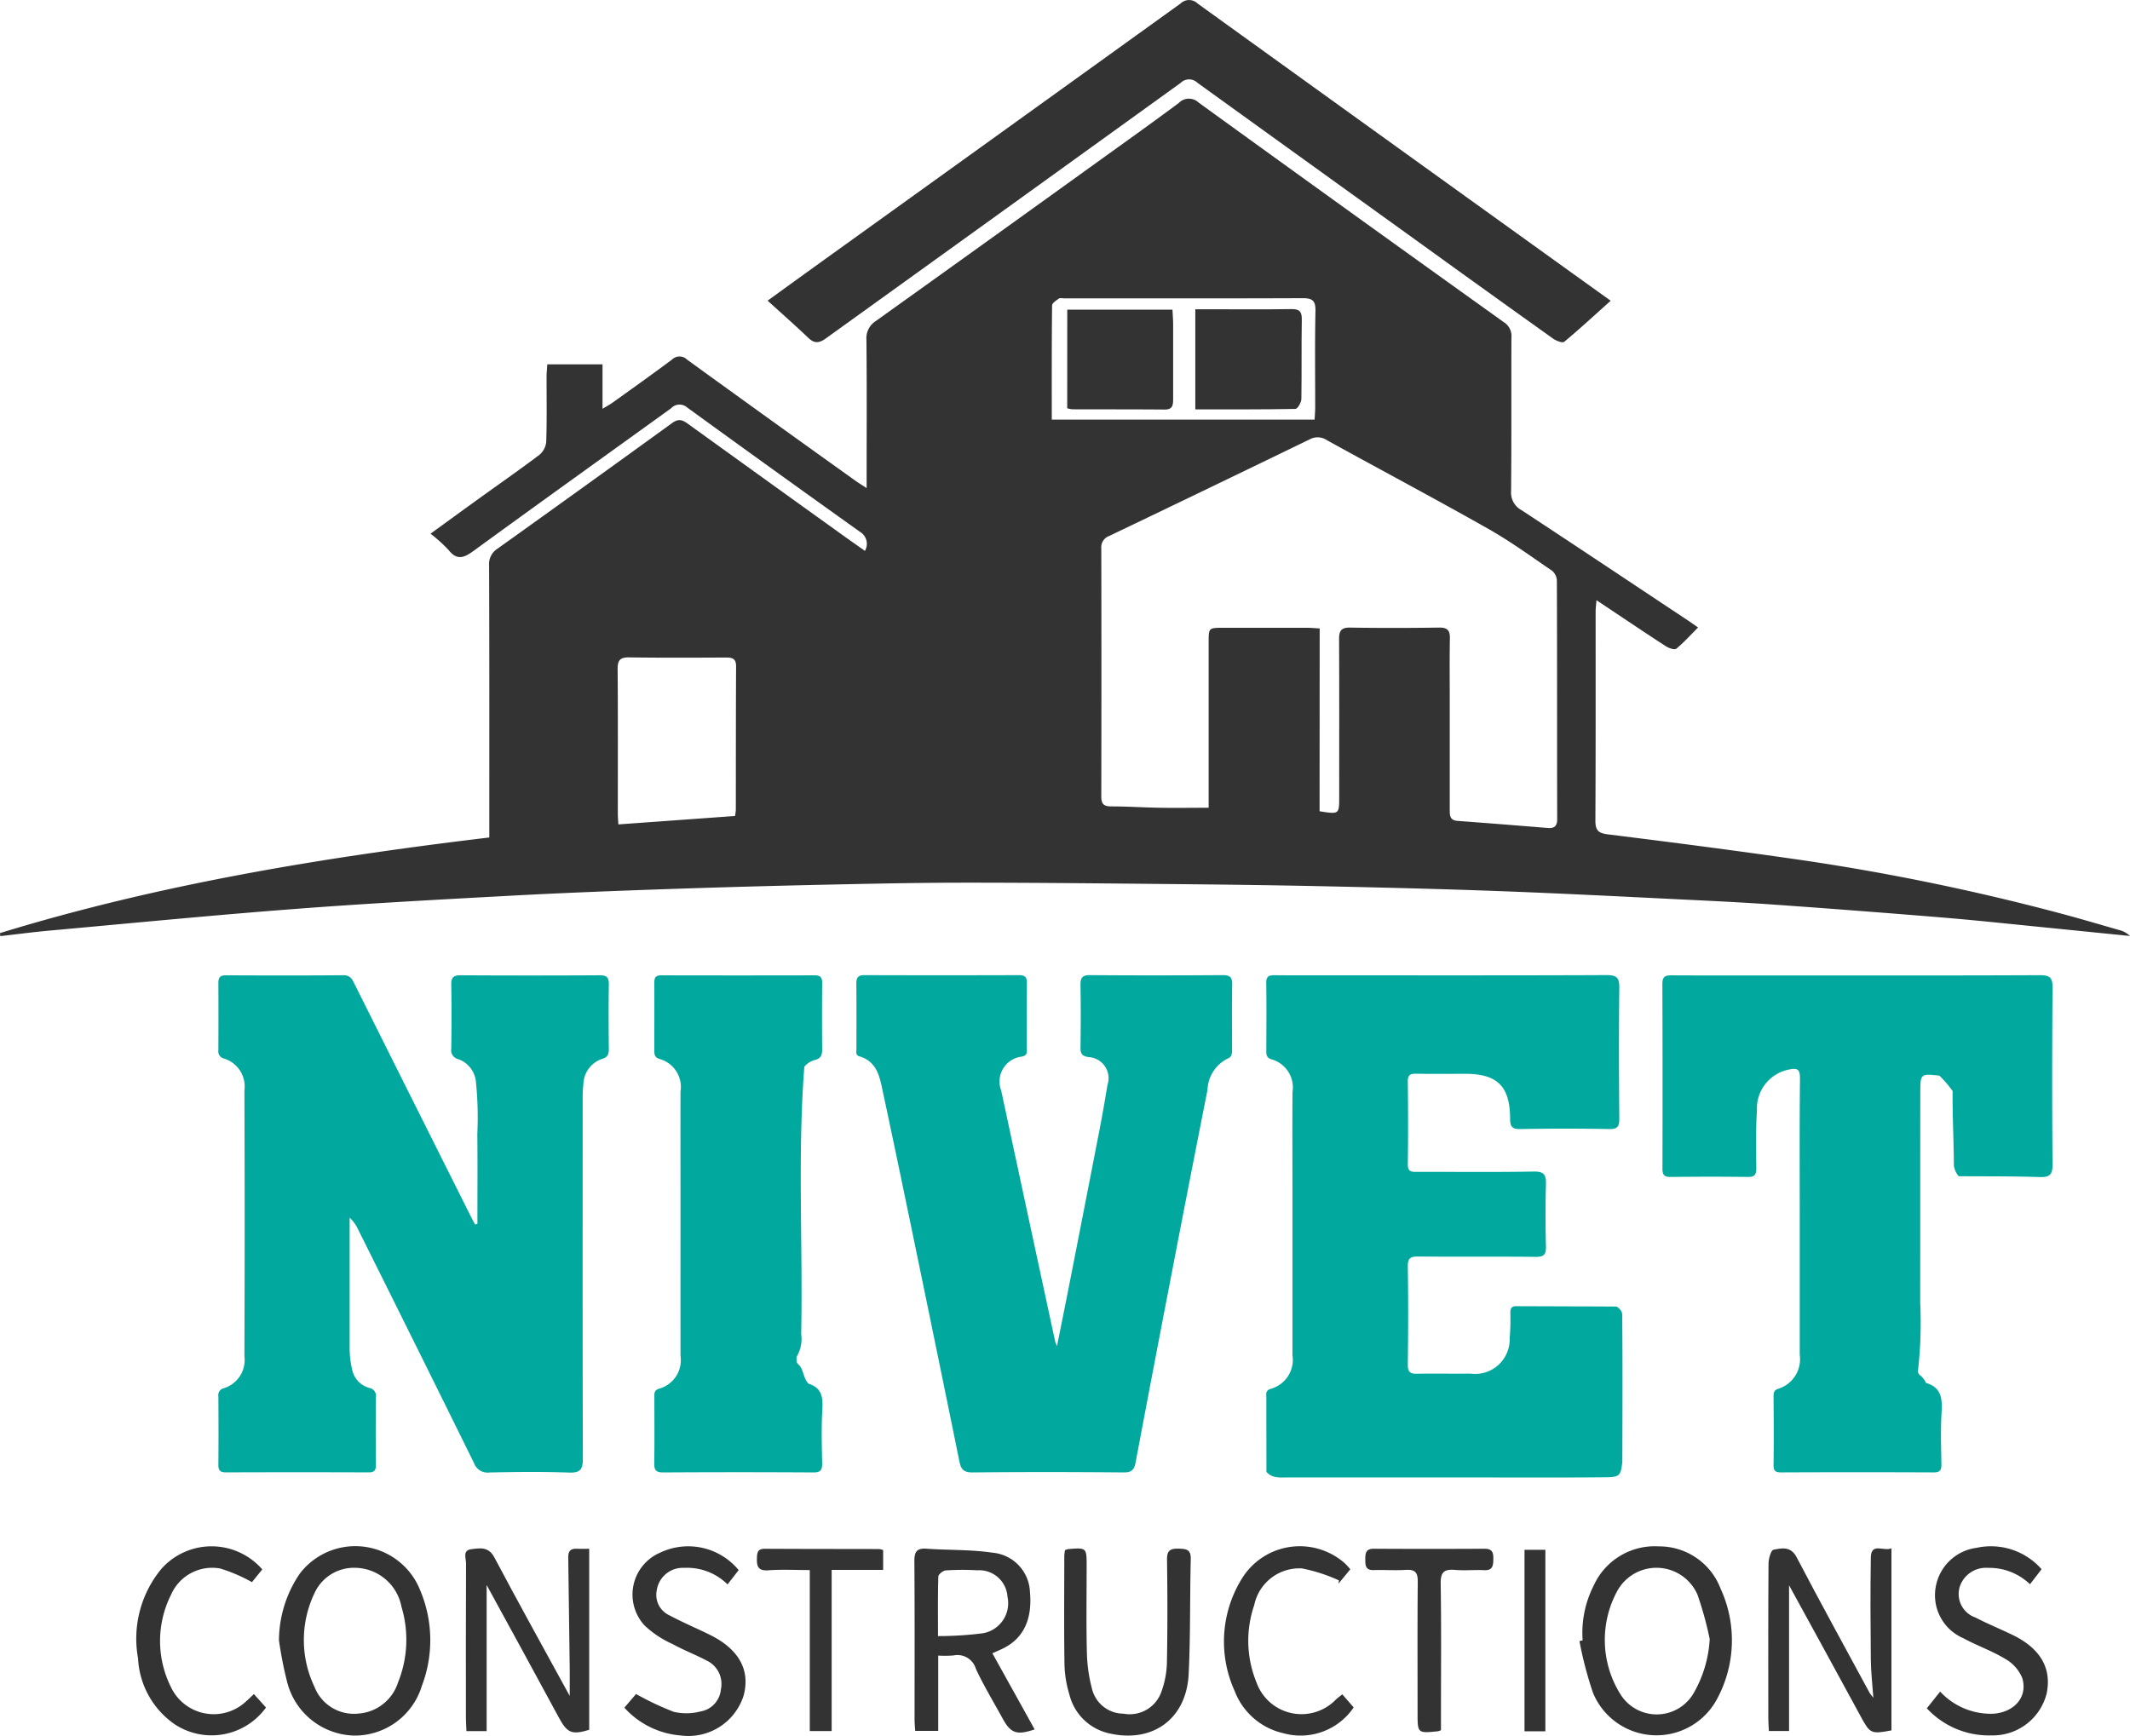 <svg id="Groupe_2" data-name="Groupe 2" xmlns="http://www.w3.org/2000/svg" xmlns:xlink="http://www.w3.org/1999/xlink" width="144.527" height="117.8" viewBox="0 0 144.527 117.8">
  <defs>
    <clipPath id="clip-path">
      <rect id="Rectangle_4" data-name="Rectangle 4" width="144.527" height="117.8" fill="none"/>
    </clipPath>
  </defs>
  <g id="Groupe_1" data-name="Groupe 1" clip-path="url(#clip-path)">
    <path id="Tracé_1" data-name="Tracé 1" d="M0,101.947c10.805-3.315,21.908-5.136,33.2-6.488v-.871c0-5.861.009-11.722-.014-17.583a1.238,1.238,0,0,1,.576-1.15q5.944-4.246,11.858-8.533c.454-.33.733-.173,1.092.086q5.356,3.864,10.721,7.714c.4.285.8.564,1.256.886a.945.945,0,0,0-.33-1.288q-5.885-4.2-11.738-8.448a.779.779,0,0,0-1.09.063c-4.468,3.223-8.948,6.43-13.4,9.675-.652.475-1.127.661-1.7-.068a10.069,10.069,0,0,0-1.219-1.1c1.133-.822,2.2-1.6,3.262-2.366,1.376-.992,2.77-1.961,4.123-2.984a1.312,1.312,0,0,0,.467-.884c.048-1.476.02-2.954.024-4.432,0-.264.029-.527.047-.828h3.748v3.017c.334-.2.534-.311.717-.442,1.339-.961,2.683-1.915,4-2.9a.725.725,0,0,1,1.021.005q5.706,4.135,11.44,8.231c.194.139.4.262.743.488v-.91c0-3.054.018-6.108-.014-9.161a1.379,1.379,0,0,1,.649-1.276Q67,54.991,74.544,49.556c1.818-1.307,3.64-2.607,5.436-3.943a.956.956,0,0,1,1.347-.033q10.339,7.486,20.72,14.912a1.1,1.1,0,0,1,.508,1.038c-.014,3.472.01,6.945-.023,10.417a1.353,1.353,0,0,0,.712,1.3c3.782,2.484,7.546,5,11.314,7.5.2.134.4.277.662.459-.511.512-.962,1.017-1.479,1.442-.115.094-.5-.037-.7-.165-1.543-1-3.07-2.033-4.715-3.129-.025.324-.058.549-.058.774,0,4.728.009,9.457-.016,14.185,0,.66.194.854.861.936,4.361.541,8.721,1.106,13.07,1.735a156.674,156.674,0,0,1,17.394,3.567c1.425.374,2.837.794,4.253,1.2a1.5,1.5,0,0,1,.692.393q-2.913-.294-5.826-.587c-2.3-.227-4.593-.476-6.893-.666q-5.727-.473-11.46-.878c-2.084-.148-4.171-.248-6.258-.349-4.074-.2-8.147-.408-12.222-.561-3.858-.145-7.717-.239-11.577-.324-3.395-.075-6.79-.12-10.185-.153-4.849-.047-9.7-.1-14.546-.1-3.272,0-6.544.072-9.815.143q-5.347.117-10.692.3c-3.487.122-6.974.256-10.457.445-4.881.265-9.764.525-14.637.9-5.534.423-11.059.964-16.587,1.464-1.118.1-2.231.249-3.346.376L0,101.947m89.537-8.268c1.332.211,1.332.211,1.332-.974,0-3.57.009-7.14-.008-10.71,0-.555.14-.791.747-.781,2.018.033,4.038.028,6.056,0,.557-.007.725.2.715.733-.026,1.4-.009,2.807-.009,4.21q0,3.693,0,7.386c0,.384-.017.749.523.789q3.049.228,6.1.48c.457.038.668-.1.667-.6-.013-5.392,0-10.784-.021-16.175a.923.923,0,0,0-.312-.67c-1.441-.985-2.859-2.017-4.375-2.874-3.615-2.043-7.283-3.993-10.922-6a1.116,1.116,0,0,0-1.156-.057q-6.8,3.3-13.615,6.562a.813.813,0,0,0-.533.847q.017,8.42,0,16.84c0,.533.2.665.694.665,1.08,0,2.16.073,3.24.091,1.1.018,2.195,0,3.351,0V92.382q0-5.1,0-10.193c0-.958,0-.96.99-.961q2.844,0,5.687,0c.263,0,.526.026.857.044ZM49.873,94a3.58,3.58,0,0,0,.055-.415c.005-3.246,0-6.493.018-9.739,0-.528-.252-.6-.683-.6-2.189.01-4.378.022-6.566-.01-.614-.009-.794.184-.789.794.027,3.271.012,6.542.014,9.813,0,.239.023.478.036.729L49.873,94m21.5-26.9H89.2c.015-.3.04-.563.04-.826,0-2.189-.027-4.379.018-6.567.014-.706-.235-.852-.885-.849-5.386.022-10.773.012-16.16.012-.123,0-.279-.045-.362.013-.181.128-.463.307-.464.467-.029,2.555-.021,5.111-.021,7.75" transform="translate(0 -38.621)" fill="#333"/>
    <path id="Tracé_2" data-name="Tracé 2" d="M352.456,20.405c1.7-1.231,3.332-2.411,4.964-3.583Q368.953,8.534,380.479.236a.824.824,0,0,1,1.149,0q12.148,8.76,24.309,17.5c1.211.871,2.423,1.741,3.724,2.675-1.1.983-2.1,1.912-3.152,2.785-.117.1-.545-.064-.753-.212q-4.835-3.45-9.648-6.931-7.247-5.213-14.487-10.435a.811.811,0,0,0-1.14.008Q368.456,14.3,356.417,22.961c-.464.335-.782.365-1.2-.033-.884-.841-1.8-1.648-2.761-2.524" transform="translate(-300.371 0)" fill="#333"/>
    <path id="Tracé_3" data-name="Tracé 3" d="M819.034,721.217c-.068-.982-.163-1.775-.171-2.57-.023-2.313-.038-4.627,0-6.94.018-1.07.863-.4,1.4-.638v12.361c-1.393.258-1.452.22-2.08-.937q-2.426-4.465-4.868-8.913v9.892h-1.369c-.014-.3-.039-.586-.039-.873,0-3.495-.011-6.989.014-10.484,0-.332.168-.917.336-.948.557-.1,1.167-.261,1.569.506,1.618,3.091,3.3,6.148,4.959,9.217.031.057.08.105.251.326" transform="translate(-691.922 -605.991)" fill="#333"/>
    <path id="Tracé_4" data-name="Tracé 4" d="M215.087,723.561h-1.369c-.014-.319-.038-.607-.038-.9,0-3.495-.01-6.99.009-10.485,0-.338-.253-.89.354-.961.576-.068,1.169-.2,1.568.558,1.655,3.125,3.374,6.216,5.113,9.4,0-.669.006-1.281,0-1.892q-.044-3.761-.1-7.523c-.006-.4.15-.595.564-.572.266.015.533,0,.858,0v12.288c-1.193.355-1.49.22-2.068-.848q-2.435-4.5-4.891-8.98Z" transform="translate(-182.067 -606.074)" fill="#333"/>
    <path id="Tracé_5" data-name="Tracé 5" d="M425.131,718.318,428,723.485c-1.22.409-1.623.265-2.17-.734-.613-1.12-1.277-2.217-1.817-3.372a1.3,1.3,0,0,0-1.521-.913,7.549,7.549,0,0,1-1.036.008v5.111h-1.563c-.016-.271-.042-.511-.042-.751,0-3.591.014-7.182-.013-10.772,0-.639.166-.888.828-.841,1.491.106,3,.051,4.473.27a2.788,2.788,0,0,1,2.541,2.653c.18,1.93-.48,3.247-1.96,3.91l-.59.264m-3.689-1.166a23.906,23.906,0,0,0,3.05-.193,2.07,2.07,0,0,0,1.665-2.478,1.924,1.924,0,0,0-2.052-1.795,17.358,17.358,0,0,0-2.133.008c-.185.012-.5.264-.507.414-.04,1.295-.023,2.591-.023,4.045" transform="translate(-357.795 -606.114)" fill="#333"/>
    <path id="Tracé_6" data-name="Tracé 6" d="M725.436,716.549a7.073,7.073,0,0,1,.751-3.718,4.542,4.542,0,0,1,4.41-2.658,4.455,4.455,0,0,1,4.2,2.87,8.38,8.38,0,0,1-.237,7.48,4.659,4.659,0,0,1-8.417-.4,25.488,25.488,0,0,1-.923-3.522l.217-.052m8.621-.082a23.357,23.357,0,0,0-.831-3.019,3.034,3.034,0,0,0-5.439-.252,6.945,6.945,0,0,0,.178,6.958,2.9,2.9,0,0,0,4.947.073,8.214,8.214,0,0,0,1.144-3.76" transform="translate(-618.049 -605.224)" fill="#333"/>
    <path id="Tracé_7" data-name="Tracé 7" d="M128.089,716.436a8.1,8.1,0,0,1,1.424-4.538,4.735,4.735,0,0,1,8.139,1.1,8.715,8.715,0,0,1,.133,6.532,4.757,4.757,0,0,1-4.609,3.374,4.814,4.814,0,0,1-4.524-3.6,26.782,26.782,0,0,1-.564-2.87m5.118-4.917a2.94,2.94,0,0,0-2.711,1.731,7.359,7.359,0,0,0,0,6.341,2.87,2.87,0,0,0,3,1.821,3.044,3.044,0,0,0,2.673-2.113,7.733,7.733,0,0,0,.235-5.126,3.252,3.252,0,0,0-3.2-2.654" transform="translate(-109.16 -605.115)" fill="#333"/>
    <path id="Tracé_8" data-name="Tracé 8" d="M488.663,711.293a1.375,1.375,0,0,1,.22-.071c1.25-.1,1.25-.1,1.25,1.163,0,1.944-.032,3.889.016,5.832a10.457,10.457,0,0,0,.342,2.466,2.21,2.21,0,0,0,2.143,1.709,2.276,2.276,0,0,0,2.581-1.516,6.184,6.184,0,0,0,.366-2.01c.044-2.313.038-4.627.006-6.939-.009-.619.236-.75.784-.734.5.015.843.036.827.7-.065,2.6-.015,5.214-.143,7.815-.149,3.031-2.435,4.7-5.388,4.021a3.575,3.575,0,0,1-2.709-2.651,7.544,7.544,0,0,1-.329-2.029c-.038-2.46-.015-4.922-.012-7.383a3.007,3.007,0,0,1,.048-.373" transform="translate(-416.401 -606.089)" fill="#333"/>
    <path id="Tracé_9" data-name="Tracé 9" d="M885.6,719.982a4.692,4.692,0,0,0,3.585,1.507c1.443-.088,2.385-1.134,1.988-2.432a2.683,2.683,0,0,0-1.167-1.3c-.9-.544-1.913-.894-2.841-1.4a3.172,3.172,0,0,1-1.867-3.437,3.238,3.238,0,0,1,2.773-2.691,4.567,4.567,0,0,1,4.414,1.451L891.7,712.7a3.992,3.992,0,0,0-2.85-1.112,1.872,1.872,0,0,0-1.922,1.3A1.689,1.689,0,0,0,888,714.958c.847.442,1.74.8,2.6,1.223,1.835.914,2.583,2.258,2.228,3.947a3.767,3.767,0,0,1-3.77,2.83,5.726,5.726,0,0,1-4.358-1.839l.906-1.136" transform="translate(-753.959 -605.181)" fill="#333"/>
    <path id="Tracé_10" data-name="Tracé 10" d="M286.671,721.09l.794-.929a19.713,19.713,0,0,0,2.559,1.21,3.787,3.787,0,0,0,1.8-.022,1.668,1.668,0,0,0,1.4-1.51,1.752,1.752,0,0,0-.978-1.953c-.759-.4-1.568-.709-2.32-1.123a6.835,6.835,0,0,1-1.881-1.253,3.094,3.094,0,0,1,1.054-4.941,4.431,4.431,0,0,1,5.329,1.183l-.753.972a3.9,3.9,0,0,0-2.937-1.124,1.786,1.786,0,0,0-1.868,1.528,1.528,1.528,0,0,0,.873,1.7c.907.487,1.863.882,2.784,1.343,1.945.974,2.711,2.409,2.228,4.128a3.928,3.928,0,0,1-4.254,2.677,5.754,5.754,0,0,1-3.827-1.887" transform="translate(-244.308 -605.193)" fill="#333"/>
    <path id="Tracé_11" data-name="Tracé 11" d="M70.67,712.608a10.964,10.964,0,0,0-2.148-.925,3.043,3.043,0,0,0-3.337,1.77,6.992,6.992,0,0,0-.018,6.262,3.208,3.208,0,0,0,5.1.989c.166-.144.323-.3.536-.5l.821.913a4.552,4.552,0,0,1-6.191,1.14,5.785,5.785,0,0,1-2.491-4.48,7.433,7.433,0,0,1,1.593-6.082,4.557,4.557,0,0,1,6.837.049l-.7.861" transform="translate(-53.575 -605.231)" fill="#333"/>
    <path id="Tracé_12" data-name="Tracé 12" d="M570.625,711.68l-.8.975.03-.222a11.342,11.342,0,0,0-2.507-.812,3.129,3.129,0,0,0-3.242,2.491,7.44,7.44,0,0,0,.157,5.254,3.241,3.241,0,0,0,5.387,1.151c.124-.114.261-.213.432-.351l.772.888a4.351,4.351,0,0,1-4.8,1.744,4.609,4.609,0,0,1-3.27-2.847,8.11,8.11,0,0,1,.486-7.64,4.61,4.61,0,0,1,6.986-1.035,5.1,5.1,0,0,1,.367.4" transform="translate(-479.003 -605.176)" fill="#333"/>
    <path id="Tracé_13" data-name="Tracé 13" d="M632.043,723.588a1.745,1.745,0,0,1-.2.072c-1.39.142-1.391.142-1.391-1.225,0-2.976-.015-5.952.012-8.927.005-.6-.162-.837-.786-.8-.735.047-1.475-.008-2.212.015-.557.017-.558-.333-.561-.728s.024-.724.571-.721q3.762.021,7.525,0c.53,0,.6.272.591.7s-.03.782-.616.754c-.662-.031-1.331.037-1.991-.018-.722-.061-.978.145-.965.925.048,3.024.019,6.05.019,9.075v.88" transform="translate(-534.265 -606.164)" fill="#333"/>
    <path id="Tracé_14" data-name="Tracé 14" d="M352.615,712.727v10.937h-1.484V712.736c-.979,0-1.9-.049-2.818.016-.737.052-.788-.317-.767-.883.014-.4.114-.579.543-.577,2.582.015,5.164.012,7.746.018a1.42,1.42,0,0,1,.273.068v1.349Z" transform="translate(-296.184 -606.18)" fill="#333"/>
    <rect id="Rectangle_3" data-name="Rectangle 3" width="1.415" height="12.317" transform="translate(103.443 105.182)" fill="#333"/>
    <path id="Tracé_15" data-name="Tracé 15" d="M490.044,142.227h7.139c.017.359.045.694.045,1.028,0,1.675,0,3.349,0,5.024,0,.406-.023.729-.569.725-2.093-.017-4.187-.011-6.28-.017a1.974,1.974,0,0,1-.338-.069Z" transform="translate(-417.627 -121.209)" fill="#333"/>
    <path id="Tracé_16" data-name="Tracé 16" d="M548.844,148.757v-6.791h1.175c1.773,0,3.547.018,5.319-.011.534-.009.741.129.731.7-.031,1.8,0,3.6-.029,5.393,0,.24-.256.678-.4.681-2.235.044-4.471.03-6.8.03" transform="translate(-467.738 -120.977)" fill="#333"/>
    <path id="Tracé_17" data-name="Tracé 17" d="M117.782,464.747c0-2.036.016-4.072-.006-6.107a23.439,23.439,0,0,0-.089-3.459,1.816,1.816,0,0,0-1.207-1.609.612.612,0,0,1-.472-.7c.018-1.452.022-2.905,0-4.358-.008-.476.145-.633.628-.631q4.727.027,9.455,0c.5,0,.616.181.608.644-.024,1.452-.016,2.905,0,4.358,0,.335-.071.549-.42.661a1.862,1.862,0,0,0-1.306,1.7,8.455,8.455,0,0,0-.049,1.031c0,8.125-.012,16.25.013,24.375,0,.736-.138,1.011-.943.981-1.795-.067-3.595-.046-5.391-.006a.986.986,0,0,1-1.057-.65q-3.907-7.928-7.856-15.836a2.529,2.529,0,0,0-.578-.808v.612q0,4.136,0,8.273a6.4,6.4,0,0,0,.178,1.461,1.619,1.619,0,0,0,1.171,1.213.544.544,0,0,1,.434.631q-.026,2.29,0,4.579c0,.374-.1.519-.5.517q-4.838-.019-9.677,0c-.383,0-.517-.13-.513-.512.014-1.551.011-3.1,0-4.653a.475.475,0,0,1,.367-.544,2.005,2.005,0,0,0,1.4-2.181q.034-9.011,0-18.023a1.984,1.984,0,0,0-1.394-2.175.489.489,0,0,1-.373-.55q.012-2.29,0-4.579c0-.375.126-.519.515-.517,2.659.012,5.318.017,7.978-.005.451,0,.577.257.736.574q3.972,7.952,7.953,15.9c.074.149.156.294.234.441l.171-.045" transform="translate(-85.388 -381.693)" fill="#01a89e"/>
    <path id="Tracé_18" data-name="Tracé 18" d="M581.416,481.566c0-1.674-.007-3.347-.005-5.021,0-.251-.084-.515.313-.627a2.039,2.039,0,0,0,1.458-2.277q0-5.722,0-11.445c0-2.141-.014-4.283.005-6.424a1.98,1.98,0,0,0-1.425-2.211c-.308-.091-.355-.273-.354-.543.006-1.551.019-3.1-.005-4.652-.007-.465.216-.516.586-.513,1.255.012,2.511.007,3.766.007,6.252,0,12.5.011,18.756-.016.684,0,.857.192.849.86-.036,2.953-.026,5.907,0,8.86,0,.514-.082.74-.673.729q-3.026-.055-6.054,0c-.578.01-.681-.195-.683-.721-.008-2.192-.881-3.034-3.061-3.029-1.108,0-2.215.015-3.323-.006-.4-.008-.562.092-.557.529.022,1.87.028,3.741,0,5.611-.009.532.261.523.637.522,2.634-.007,5.268.026,7.9-.022.715-.013.855.231.836.872-.041,1.4-.035,2.806,0,4.208.013.535-.122.717-.693.71-2.658-.031-5.317,0-7.974-.024-.537-.005-.716.115-.706.685.035,2.215.029,4.43,0,6.645-.006.491.146.638.625.628,1.206-.026,2.412.007,3.618-.011a2.347,2.347,0,0,0,2.67-2.4,14.869,14.869,0,0,0,.044-1.7c0-.28.042-.478.39-.476,2.264.01,4.528.012,6.792.025.076,0,.152.1.227.158a.586.586,0,0,1,.182.382c.032,3.329.017,6.658.008,9.987-.107.968-.173,1.05-1.184,1.06-3.192.03-6.385.01-9.577.012q-5.967,0-11.935,0c-.508,0-1.047.074-1.446-.372" transform="translate(-495.485 -381.666)" fill="#01a89e"/>
    <path id="Tracé_19" data-name="Tracé 19" d="M406.768,473.049c.327-1.632.62-3.07.9-4.51q1-5.089,1.987-10.18.293-1.517.538-3.043a1.436,1.436,0,0,0-1.294-1.9c-.462-.073-.537-.26-.532-.661.018-1.4.023-2.806,0-4.209-.009-.487.1-.7.647-.691,3,.024,6.006.021,9.009,0,.473,0,.643.14.635.625-.025,1.476-.011,2.954-.007,4.431,0,.259-.016.5-.3.608a2.463,2.463,0,0,0-1.368,2.127q-1.272,6.424-2.507,12.855-1.2,6.211-2.371,12.427c-.09.478-.258.682-.8.677-3.421-.031-6.843-.036-10.265,0-.617.007-.788-.237-.892-.752q-1.393-6.848-2.809-13.691c-.78-3.772-1.559-7.544-2.366-11.31-.219-1.021-.368-2.128-1.631-2.494-.247-.072-.178-.326-.179-.511,0-1.477.009-2.954-.007-4.43,0-.412.137-.563.553-.561q5.243.017,10.487,0c.431,0,.539.162.534.565-.019,1.477-.005,2.954-.01,4.431,0,.227.059.434-.316.531a1.7,1.7,0,0,0-1.42,2.3q1.825,8.525,3.666,17.047c.01.046.034.089.124.314" transform="translate(-335.051 -381.675)" fill="#01a89e"/>
    <path id="Tracé_20" data-name="Tracé 20" d="M781.235,475.524c1.016.3,1.1,1.056,1.042,1.967-.07,1.177-.033,2.362-.011,3.544.007.4-.1.557-.531.555q-5.17-.023-10.34,0c-.368,0-.524-.086-.519-.49.02-1.551.011-3.1,0-4.653,0-.263.02-.439.338-.538a2.1,2.1,0,0,0,1.438-2.3q0-4.542,0-9.084c0-3.225-.018-6.45.016-9.674.007-.64-.2-.72-.746-.6a2.685,2.685,0,0,0-2.173,2.778c-.086,1.3-.057,2.607-.044,3.911,0,.437-.106.606-.573.6-1.748-.023-3.5-.02-5.243,0-.419,0-.554-.132-.553-.549q.017-6.277-.005-12.555c0-.545.245-.581.671-.579,2.339.013,4.677.006,7.016.006,5.982,0,11.965.012,17.947-.016.691,0,.845.2.84.862-.03,3.988-.036,7.976,0,11.964.008.74-.218.9-.907.873-1.819-.059-3.64-.042-5.461-.055a1.455,1.455,0,0,1-.327-.725c-.006-1.685-.1-3.368-.085-5.053v0a7.256,7.256,0,0,0-.907-1.057l.014.009c-1.286-.138-1.295-.138-1.3,1.162-.007,4.75,0,9.5-.006,14.249a28.7,28.7,0,0,1-.161,4.7l.082.167a1.482,1.482,0,0,1,.475.578" transform="translate(-650.534 -381.663)" fill="#01a89e"/>
    <path id="Tracé_21" data-name="Tracé 21" d="M310.905,475.633c.891.279.968.936.92,1.752-.07,1.2-.038,2.412-.012,3.618.01.456-.082.65-.6.646q-5.1-.032-10.193,0c-.511,0-.609-.187-.6-.643.023-1.477.008-2.954.008-4.431,0-.263-.043-.505.336-.614a2,2,0,0,0,1.438-2.214q-.005-4.8,0-9.6c0-2.782-.008-5.564,0-8.346a1.972,1.972,0,0,0-1.423-2.212c-.315-.09-.354-.289-.354-.553,0-1.551.007-3.1,0-4.653,0-.35.126-.471.474-.47q5.207.012,10.415,0c.4,0,.5.16.5.526q-.019,2.253,0,4.505c0,.365-.082.6-.473.71a1.4,1.4,0,0,0-.738.461c-.468,6.042-.09,12.095-.214,18.141a2.347,2.347,0,0,1-.316,1.557c.016.161-.038.335.092.474.427.351.336.986.741,1.35" transform="translate(-256.027 -381.719)" fill="#01a89e"/>
  </g>
</svg>
